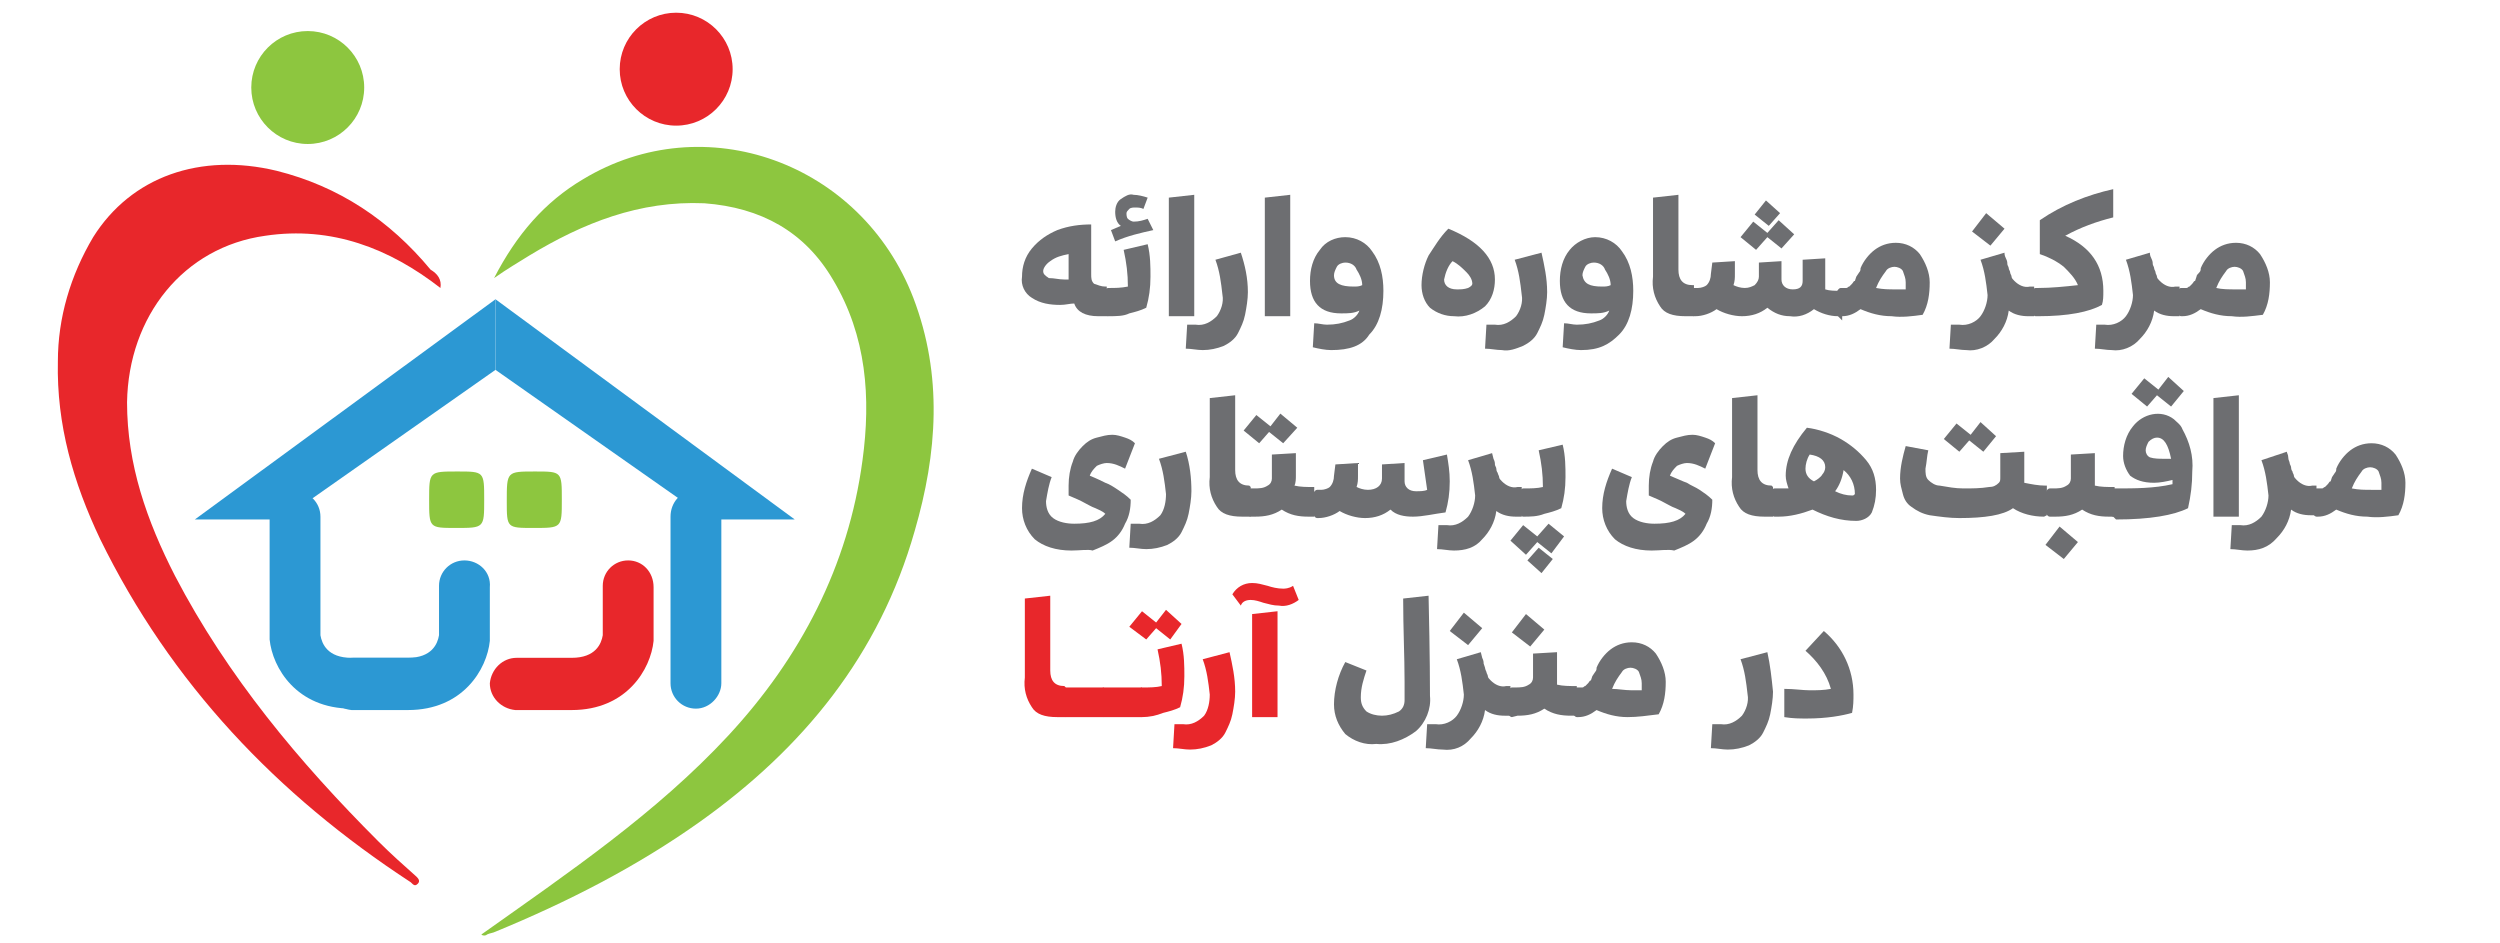 <?xml version="1.0" encoding="utf-8"?>
<!-- Generator: Adobe Illustrator 25.0.0, SVG Export Plug-In . SVG Version: 6.00 Build 0)  -->
<svg version="1.1" id="Layer_1" xmlns="http://www.w3.org/2000/svg" xmlns:xlink="http://www.w3.org/1999/xlink" x="0px" y="0px"
	 viewBox="0 0 177.1 66.8" style="enable-background:new 0 0 177.1 66.8;" xml:space="preserve">
<style type="text/css">
	.st0{fill:#2C98D3;}
	.st1{fill:#8DC63F;}
	.st2{fill:#E8272B;}
	.st3{fill:#6D6E71;}
</style>
<g>
	<polygon class="st0" points="13.8,36.8 35.1,21.2 35.1,26.2 20,36.8 	"/>
	<polygon class="st0" points="56.3,36.8 35.1,21.2 35.1,26.2 50.2,36.8 	"/>
	<path class="st1" d="M34.1,66.2c6.2-4.4,12.4-8.6,17.5-14.1s8.5-12,9.5-19.5c0.6-4.4,0.3-8.8-2.1-12.8c-2-3.4-5.1-5.1-9.1-5.4
		c-4.6-0.2-8.6,1.4-12.4,3.7c-0.8,0.5-1.5,0.9-2.5,1.6c1.6-3.1,3.6-5.4,6.3-7c8.6-5.2,19.7-1.2,23.4,8.4c2.1,5.5,1.7,11,0.1,16.5
		c-2.5,8.8-7.9,15.4-15.2,20.6c-4.5,3.2-9.4,5.7-14.5,7.8c-0.2,0.1-0.4,0.1-0.6,0.2C34.4,66.3,34.2,66.3,34.1,66.2z"/>
	<path class="st2" d="M31.2,20.4c-3.6-2.8-7.7-4.4-12.4-3.7C13,17.5,9.1,22.4,9,28.5c0,4.4,1.4,8.4,3.4,12.3
		c3.7,7.1,8.8,13.2,14.4,18.8c0.9,0.9,1.8,1.7,2.7,2.5c0.1,0.1,0.3,0.3,0.1,0.5c-0.2,0.2-0.3,0.1-0.5-0.1c-9.5-6.2-17-14.1-22-24.3
		c-1.9-4-3.1-8.1-3-12.6c0-3.1,0.9-6.1,2.5-8.8c2.7-4.3,7.6-6,13-4.7c4.4,1.1,8,3.5,10.9,7C31,19.4,31.3,19.8,31.2,20.4L31.2,20.4z"
		/>
	<path class="st2" d="M31.2,20.4L31.2,20.4L31.2,20.4L31.2,20.4z"/>
	<path class="st0" d="M29.4,50.2h-4.5c-3.9,0-5.6-2.9-5.8-4.9v-0.1v-8.6c0-1,0.8-1.8,1.8-1.8c1,0,1.8,0.8,1.8,1.8V45
		c0.1,0.6,0.5,1.6,2.2,1.6h4.5c1,0,1.8,0.7,1.9,1.7c0,1-0.7,1.8-1.7,1.9C29.5,50.2,29.4,50.2,29.4,50.2L29.4,50.2z"/>
	<path class="st2" d="M44.5,39.7c-1,0-1.8,0.8-1.8,1.8V45c-0.1,0.6-0.5,1.6-2.2,1.6h-3.9c-1,0-1.8,0.8-1.9,1.8c0,1,0.8,1.8,1.8,1.9
		l0,0h4c3.9,0,5.6-2.9,5.8-4.9v-3.8C46.3,40.5,45.5,39.7,44.5,39.7z"/>
	<path class="st0" d="M32.9,39.7c-1,0-1.8,0.8-1.8,1.8V45c-0.1,0.6-0.5,1.6-2.2,1.6h-3.9c-1,0-1.8,0.8-1.9,1.8s0.8,1.8,1.8,1.9l0,0
		l0,0h4c3.9,0,5.6-2.9,5.8-4.9v-3.8C34.8,40.5,33.9,39.7,32.9,39.7z"/>
	<path class="st0" d="M49.3,50.2c-1,0-1.8-0.8-1.8-1.8c0,0,0,0,0,0V36.6c0-1,0.7-1.8,1.7-1.9s1.8,0.7,1.9,1.7c0,0.1,0,0.1,0,0.2
		v11.8C51.1,49.3,50.3,50.2,49.3,50.2C49.3,50.2,49.3,50.2,49.3,50.2z"/>
	<path class="st1" d="M39.8,35.4c0,2,0,2-2,2c-1.9,0-1.9,0-1.9-1.9c0-2.1,0-2.1,2-2.1C39.8,33.4,39.8,33.4,39.8,35.4z"/>
	<path class="st1" d="M30.4,35.4c0-2,0-2,2-2c1.9,0,1.9,0,1.9,2c0,2,0,2-2,2C30.4,37.4,30.4,37.4,30.4,35.4z"/>
	<circle class="st1" cx="21.8" cy="6.2" r="4"/>
	<circle class="st2" cx="47.9" cy="4.9" r="4"/>
</g>
<g>
	<path class="st3" d="M78.5,22.4h-0.7c-0.9,0-1.5-0.3-1.7-0.9c-0.3,0-0.6,0.1-1,0.1c-0.7,0-1.4-0.1-2-0.5c-0.5-0.3-0.8-0.9-0.7-1.5
		c0-0.7,0.2-1.4,0.7-2c0.5-0.6,1.1-1,1.8-1.3c0.8-0.3,1.6-0.4,2.4-0.4v3.5c0,0.3,0,0.5,0.2,0.7c0.3,0.1,0.5,0.2,0.8,0.2h0.1
		L78.5,22.4z M75.4,19.8c0.1,0,0.2,0,0.3,0V18c-0.5,0.1-0.9,0.2-1.3,0.5c-0.3,0.2-0.5,0.5-0.5,0.7s0.1,0.3,0.4,0.5
		C74.7,19.7,75,19.8,75.4,19.8z"/>
	<path class="st3" d="M78.5,22.4c-0.1,0-0.2-0.1-0.3-0.3c-0.1-0.2-0.1-0.5-0.1-0.7c0-0.3,0-0.5,0.1-0.7c0.1-0.2,0.2-0.3,0.3-0.3h0.1
		c0.4,0,0.8,0,1.3-0.1c0-0.9-0.1-1.7-0.3-2.6l1.7-0.4c0.2,0.8,0.2,1.6,0.2,2.3c0,0.8-0.1,1.5-0.3,2.2c-0.4,0.2-0.8,0.3-1.2,0.4
		C79.6,22.4,79.1,22.4,78.5,22.4L78.5,22.4z M81.7,16.3c-0.9,0.2-1.8,0.4-2.7,0.8l-0.3-0.8c0.2-0.1,0.5-0.2,0.7-0.3
		c-0.3-0.2-0.4-0.6-0.4-1c0-0.3,0.1-0.7,0.4-0.9c0.3-0.2,0.6-0.4,0.9-0.3c0.3,0,0.7,0.1,1,0.2l-0.3,0.8c-0.2-0.1-0.4-0.1-0.6-0.1
		c-0.1,0-0.3,0-0.4,0.1c-0.1,0.1-0.2,0.2-0.2,0.3c0,0.1,0,0.3,0.1,0.4c0.1,0.1,0.3,0.2,0.4,0.2c0.4,0,0.7-0.1,1-0.2L81.7,16.3z"/>
	<path class="st3" d="M84.6,22.4h-1.8V14l1.8-0.2V22.4z"/>
	<path class="st3" d="M88.4,20.7c0,0.5-0.1,1.1-0.2,1.6c-0.1,0.5-0.3,0.9-0.5,1.3c-0.2,0.4-0.6,0.7-1,0.9c-0.5,0.2-1,0.3-1.5,0.3
		c-0.4,0-0.8-0.1-1.2-0.1l0.1-1.7c0.2,0,0.4,0,0.6,0c0.6,0.1,1.1-0.2,1.5-0.6c0.3-0.4,0.5-1,0.4-1.5c-0.1-0.9-0.2-1.7-0.5-2.5
		l1.8-0.5C88.2,18.8,88.4,19.7,88.4,20.7z"/>
	<path class="st3" d="M91.4,22.4h-1.8V14l1.8-0.2V22.4z"/>
	<path class="st3" d="M94.3,24.8c-0.4,0-0.9-0.1-1.3-0.2l0.1-1.7c0.3,0,0.6,0.1,0.9,0.1c0.6,0,1.1-0.1,1.6-0.3
		c0.3-0.1,0.6-0.4,0.7-0.7c-0.4,0.2-0.8,0.2-1.3,0.2c-1.5,0-2.2-0.8-2.2-2.3c0-0.8,0.2-1.6,0.7-2.2c0.4-0.6,1.1-0.9,1.8-0.9
		c0.8,0,1.5,0.4,1.9,1c0.6,0.8,0.8,1.8,0.8,2.8c0,1.3-0.3,2.4-1,3.1C96.5,24.5,95.6,24.8,94.3,24.8z M95.9,20.3c0.2,0,0.4,0,0.6-0.1
		c0-0.4-0.2-0.8-0.4-1.1c-0.1-0.3-0.4-0.5-0.8-0.5c-0.2,0-0.5,0.1-0.6,0.3c-0.1,0.2-0.2,0.4-0.2,0.6C94.5,20.1,95,20.3,95.9,20.3
		L95.9,20.3z"/>
	<path class="st3" d="M102.6,16.2c2.2,0.9,3.3,2.1,3.3,3.6c0,0.7-0.2,1.4-0.7,1.9c-0.6,0.5-1.4,0.8-2.2,0.7c-0.6,0-1.2-0.2-1.7-0.6
		c-0.4-0.4-0.6-1-0.6-1.6c0-0.7,0.2-1.5,0.5-2.1C101.6,17.5,102,16.8,102.6,16.2z M103.2,20.5c0.3,0,0.5,0,0.8-0.1
		c0.2-0.1,0.3-0.2,0.3-0.3c0-0.3-0.2-0.6-0.4-0.8c-0.3-0.3-0.6-0.6-1-0.8c-0.3,0.3-0.5,0.8-0.6,1.3
		C102.3,20.2,102.6,20.5,103.2,20.5L103.2,20.5z"/>
	<path class="st3" d="M109.6,20.7c0,0.5-0.1,1.1-0.2,1.6c-0.1,0.5-0.3,0.9-0.5,1.3c-0.2,0.4-0.6,0.7-1,0.9c-0.5,0.2-1,0.4-1.5,0.3
		c-0.4,0-0.8-0.1-1.2-0.1l0.1-1.7c0.2,0,0.4,0,0.6,0c0.6,0.1,1.1-0.2,1.5-0.6c0.3-0.4,0.5-1,0.4-1.5c-0.1-0.9-0.2-1.7-0.5-2.5
		l1.9-0.5C109.4,18.8,109.6,19.7,109.6,20.7z"/>
	<path class="st3" d="M112,24.8c-0.4,0-0.9-0.1-1.3-0.2l0.1-1.7c0.3,0,0.6,0.1,0.9,0.1c0.6,0,1.1-0.1,1.6-0.3
		c0.3-0.1,0.6-0.4,0.7-0.7c-0.4,0.2-0.8,0.2-1.3,0.2c-1.5,0-2.2-0.8-2.2-2.3c0-0.8,0.2-1.6,0.7-2.2c0.4-0.5,1.1-0.9,1.8-0.9
		c0.8,0,1.5,0.4,1.9,1c0.6,0.8,0.8,1.8,0.8,2.8c0,1.3-0.3,2.4-1,3.1S113.3,24.8,112,24.8z M113.5,20.3c0.2,0,0.4,0,0.6-0.1
		c0-0.4-0.2-0.8-0.4-1.1c-0.1-0.3-0.4-0.5-0.8-0.5c-0.2,0-0.5,0.1-0.6,0.3c-0.1,0.2-0.2,0.4-0.2,0.6
		C112.2,20.1,112.6,20.3,113.5,20.3L113.5,20.3z"/>
	<path class="st3" d="M120,20.3v2.1h-0.6c-0.9,0-1.5-0.2-1.8-0.7c-0.4-0.6-0.6-1.3-0.5-2.1V14l1.8-0.2v5.3c0,0.7,0.3,1.1,1,1.1H120z
		"/>
	<path class="st3" d="M130.2,22.4c-0.6,0-1.2-0.2-1.7-0.5c-0.5,0.4-1.1,0.6-1.7,0.5c-0.6,0-1.1-0.2-1.6-0.6
		c-0.5,0.4-1.1,0.6-1.8,0.6c-0.6,0-1.3-0.2-1.8-0.5c-0.4,0.3-1,0.5-1.5,0.5H120c-0.1,0-0.2-0.1-0.3-0.3c-0.1-0.2-0.1-0.5-0.1-0.7
		c0-0.3,0-0.5,0.1-0.7c0.1-0.2,0.2-0.3,0.3-0.3h0.3c0.2,0,0.5-0.1,0.6-0.2c0.2-0.2,0.3-0.5,0.3-0.8l0.1-0.8l1.6-0.1l0,0.9
		c0,0.3,0,0.5-0.1,0.8c0.2,0.1,0.5,0.2,0.8,0.2c0.3,0,0.5-0.1,0.7-0.2c0.2-0.2,0.3-0.4,0.3-0.6v-1l1.6-0.1v1.3
		c0,0.4,0.3,0.7,0.8,0.7s0.7-0.2,0.7-0.6v-1.5l1.6-0.1v1.7c0,0.1,0,0.3,0,0.5c0.3,0.1,0.7,0.1,1,0.1h0.2v2.1L130.2,22.4z
		 M126.2,17.6l-1-0.8l-0.8,0.9l-1.1-0.9l0.9-1.1l1,0.8l0.8-0.9l1.1,1L126.2,17.6z M125.1,14.2l1,0.9l-0.8,0.9l-1-0.8L125.1,14.2z"/>
	<path class="st3" d="M134,22.4c-0.8,0-1.5-0.2-2.2-0.5c-0.4,0.3-0.8,0.5-1.3,0.5h-0.1c-0.1,0-0.2-0.1-0.3-0.3
		c-0.1-0.2-0.1-0.5-0.1-0.7c0-0.3,0-0.5,0.1-0.7c0.1-0.2,0.2-0.3,0.3-0.3h0.2c0.1,0,0.2,0,0.2,0c0.1,0,0.1-0.1,0.2-0.1
		c0.1-0.1,0.1-0.1,0.2-0.2c0.1-0.1,0.1-0.2,0.2-0.2l0.1-0.3l0.2-0.3c0.1-0.1,0.1-0.2,0.1-0.3c0.2-0.5,0.6-1,1-1.3
		c0.4-0.3,0.9-0.5,1.5-0.5c0.7,0,1.3,0.3,1.7,0.8c0.4,0.6,0.7,1.3,0.7,2c0,0.8-0.1,1.6-0.5,2.3C135.5,22.4,134.7,22.5,134,22.4z
		 M134.3,20.5c0.2,0,0.5,0,0.7,0c0-0.1,0-0.3,0-0.5c0-0.3-0.1-0.5-0.2-0.8c-0.1-0.2-0.4-0.3-0.6-0.3c-0.2,0-0.5,0.1-0.6,0.3
		c-0.3,0.4-0.5,0.7-0.7,1.2C133.4,20.5,133.8,20.5,134.3,20.5z"/>
	<path class="st3" d="M139.3,24.8c-0.4,0-0.8-0.1-1.2-0.1l0.1-1.7c0.2,0,0.4,0,0.6,0c0.6,0.1,1.2-0.2,1.5-0.6c0.3-0.4,0.5-1,0.5-1.5
		c-0.1-0.9-0.2-1.7-0.5-2.5l1.7-0.5c0,0.1,0,0.2,0.1,0.4c0.1,0.2,0.1,0.3,0.1,0.4c0,0.1,0.1,0.2,0.1,0.3c0,0.1,0.1,0.2,0.1,0.3
		c0,0.1,0.1,0.2,0.1,0.3c0,0.1,0.1,0.2,0.2,0.3c0.3,0.3,0.7,0.5,1.1,0.4h0.3v2.1h-0.4c-0.5,0-1-0.1-1.4-0.4c-0.1,0.8-0.5,1.5-1,2
		C140.8,24.6,140,24.9,139.3,24.8z M140.7,15.1l1.3,1.1l-1,1.2l-1.3-1L140.7,15.1z"/>
	<path class="st3" d="M144.2,22.4c-0.1,0-0.2-0.1-0.3-0.3c-0.1-0.2-0.1-0.5-0.1-0.7c0-0.3,0-0.5,0.1-0.7c0.1-0.2,0.2-0.3,0.3-0.3
		h0.2c0.9,0,1.9-0.1,2.8-0.2c-0.2-0.5-0.6-0.9-1-1.3c-0.5-0.4-1.1-0.7-1.7-0.9v-2.4c1.6-1.1,3.4-1.8,5.2-2.2v2
		c-1.2,0.3-2.3,0.7-3.4,1.3c1.8,0.8,2.7,2.1,2.7,3.9c0,0.4,0,0.7-0.1,1c-0.9,0.5-2.4,0.8-4.5,0.8L144.2,22.4z"/>
	<path class="st3" d="M149.6,24.8c-0.4,0-0.8-0.1-1.2-0.1l0.1-1.7c0.2,0,0.4,0,0.6,0c0.6,0.1,1.2-0.2,1.5-0.6c0.3-0.4,0.5-1,0.5-1.5
		c-0.1-0.9-0.2-1.7-0.5-2.5l1.7-0.5c0,0.1,0,0.2,0.1,0.4c0.1,0.2,0.1,0.3,0.1,0.4c0,0.1,0.1,0.2,0.1,0.3c0,0.1,0.1,0.2,0.1,0.3
		c0,0.1,0.1,0.2,0.1,0.3c0,0.1,0.1,0.2,0.2,0.3c0.3,0.3,0.7,0.5,1.1,0.4h0.3v2.1H154c-0.5,0-1-0.1-1.4-0.4c-0.1,0.8-0.5,1.5-1,2
		C151.1,24.6,150.3,24.9,149.6,24.8z"/>
	<path class="st3" d="M158.1,22.4c-0.8,0-1.5-0.2-2.2-0.5c-0.4,0.3-0.8,0.5-1.3,0.5h-0.1c-0.1,0-0.2-0.1-0.3-0.3
		c-0.1-0.2-0.1-0.5-0.1-0.7c0-0.3,0-0.5,0.1-0.7c0.1-0.2,0.2-0.3,0.3-0.3h0.2c0.1,0,0.2,0,0.2,0c0.1,0,0.1-0.1,0.2-0.1
		c0.1-0.1,0.1-0.1,0.2-0.2c0.1-0.1,0.1-0.2,0.2-0.2l0.1-0.3c0-0.1,0.1-0.2,0.2-0.3c0.1-0.1,0.1-0.2,0.1-0.3c0.2-0.5,0.6-1,1-1.3
		c0.4-0.3,0.9-0.5,1.5-0.5c0.7,0,1.3,0.3,1.7,0.8c0.4,0.6,0.7,1.3,0.7,2c0,0.8-0.1,1.6-0.5,2.3C159.5,22.4,158.8,22.5,158.1,22.4z
		 M158.4,20.5c0.2,0,0.5,0,0.7,0c0-0.2,0-0.3,0-0.5c0-0.3-0.1-0.5-0.2-0.8c-0.1-0.2-0.4-0.3-0.6-0.3c-0.2,0-0.5,0.1-0.6,0.3
		c-0.3,0.4-0.5,0.7-0.7,1.2C157.4,20.5,157.9,20.5,158.4,20.5z"/>
	<path class="st3" d="M75.9,39c-1.1,0-2-0.3-2.6-0.8c-0.6-0.6-0.9-1.4-0.9-2.2c0-1,0.3-1.9,0.7-2.8l1.4,0.6
		c-0.2,0.5-0.3,1.1-0.4,1.7c0,0.4,0.1,0.9,0.5,1.2c0.4,0.3,1,0.4,1.5,0.4c1.1,0,1.8-0.2,2.2-0.7c-0.2-0.2-0.5-0.3-0.7-0.4
		c-0.3-0.1-0.6-0.3-1-0.5c-0.4-0.2-0.7-0.3-0.9-0.4c0-0.3,0-0.5,0-0.7c0-0.6,0.1-1.2,0.3-1.7c0.1-0.4,0.4-0.8,0.7-1.1
		c0.3-0.3,0.6-0.5,1-0.6c0.4-0.1,0.7-0.2,1.1-0.2c0.3,0,0.6,0.1,0.9,0.2c0.3,0.1,0.5,0.2,0.7,0.4l-0.7,1.8c-0.4-0.2-0.8-0.4-1.3-0.4
		c-0.2,0-0.5,0.1-0.7,0.2c-0.2,0.2-0.4,0.4-0.5,0.7c0.5,0.2,0.9,0.4,1.1,0.5c0.3,0.1,0.6,0.3,0.9,0.5c0.3,0.2,0.6,0.4,0.9,0.7
		c0,0.6-0.1,1.2-0.4,1.7c-0.2,0.5-0.5,0.9-0.9,1.2c-0.4,0.3-0.9,0.5-1.4,0.7C77.1,38.9,76.5,39,75.9,39z"/>
	<path class="st3" d="M84.4,34.8c0,0.5-0.1,1.1-0.2,1.6c-0.1,0.5-0.3,0.9-0.5,1.3c-0.2,0.4-0.6,0.7-1,0.9c-0.5,0.2-1,0.3-1.5,0.3
		c-0.4,0-0.8-0.1-1.2-0.1l0.1-1.7c0.2,0,0.4,0,0.6,0c0.6,0.1,1.1-0.2,1.5-0.6c0.3-0.4,0.4-1,0.4-1.5c-0.1-0.9-0.2-1.7-0.5-2.5L84,32
		C84.3,32.9,84.4,33.9,84.4,34.8z"/>
	<path class="st3" d="M88.6,34.5v2.1H88c-0.9,0-1.5-0.2-1.8-0.7c-0.4-0.6-0.6-1.3-0.5-2.1v-5.6l1.8-0.2v5.3c0,0.7,0.3,1.1,1,1.1
		L88.6,34.5z"/>
	<path class="st3" d="M90.9,31.4l-1-0.8l-0.7,0.8l-1.1-0.9l0.9-1.1l1,0.8l0.7-0.9l1.2,1L90.9,31.4z M88.6,36.6
		c-0.1,0-0.2-0.1-0.3-0.3c-0.1-0.2-0.1-0.5-0.1-0.7c0-0.3,0-0.5,0.1-0.7c0.1-0.2,0.2-0.3,0.3-0.3h0.2c0.4,0,0.7,0,1-0.2
		c0.2-0.1,0.3-0.3,0.3-0.5v-1.7l1.7-0.1v1.6c0,0.2,0,0.5-0.1,0.7c0.4,0.1,0.9,0.1,1.3,0.1h0.1v2.1h-0.4c-0.7,0-1.3-0.1-1.9-0.5
		c-0.6,0.4-1.2,0.5-1.9,0.5L88.6,36.6z"/>
	<path class="st3" d="M100.1,36.6c-0.6,0-1.2-0.1-1.6-0.5c-0.5,0.4-1.1,0.6-1.8,0.6c-0.6,0-1.3-0.2-1.8-0.5c-0.4,0.3-1,0.5-1.5,0.5
		h-0.1c-0.1,0-0.2-0.1-0.3-0.3c-0.1-0.2-0.1-0.5-0.1-0.7c0-0.3,0-0.5,0.1-0.7c0.1-0.2,0.2-0.3,0.3-0.3h0.3c0.2,0,0.5-0.1,0.6-0.2
		c0.2-0.2,0.3-0.5,0.3-0.8l0.1-0.8l1.6-0.1l0,0.9c0,0.3,0,0.5-0.1,0.8c0.2,0.1,0.5,0.2,0.8,0.2c0.6,0,1-0.3,1-0.8v-1l1.6-0.1v1.3
		c0,0.4,0.3,0.7,0.8,0.7c0.3,0,0.6,0,0.8-0.1c-0.1-0.7-0.2-1.4-0.3-2.1l1.7-0.4c0.1,0.6,0.2,1.2,0.2,1.9c0,0.8-0.1,1.5-0.3,2.2
		C101.6,36.4,100.8,36.6,100.1,36.6z"/>
	<path class="st3" d="M103,39c-0.4,0-0.8-0.1-1.2-0.1l0.1-1.7c0.2,0,0.4,0,0.6,0c0.6,0.1,1.1-0.2,1.5-0.6c0.3-0.4,0.5-1,0.5-1.5
		c-0.1-0.9-0.2-1.7-0.5-2.5l1.7-0.5l0.1,0.4c0.1,0.2,0.1,0.3,0.1,0.4c0,0.1,0.1,0.2,0.1,0.3c0,0.2,0.1,0.3,0.1,0.3
		c0,0.1,0.1,0.2,0.1,0.3c0,0.1,0.1,0.2,0.2,0.3c0.3,0.3,0.7,0.5,1.1,0.4h0.3v2.1h-0.4c-0.5,0-1-0.1-1.4-0.4c-0.1,0.8-0.5,1.5-1,2
		C104.5,38.8,103.8,39,103,39z"/>
	<path class="st3" d="M109.9,39.2l-1-0.8l-0.8,0.9l-1.1-1l0.9-1.1l1,0.8l0.8-0.9l1.1,0.9L109.9,39.2z M107.9,36.6
		c-0.1,0-0.2-0.1-0.3-0.3c-0.1-0.2-0.1-0.5-0.1-0.7c0-0.3,0-0.5,0.1-0.7c0.1-0.2,0.2-0.3,0.3-0.3h0.1c0.4,0,0.9,0,1.3-0.1
		c0-0.9-0.1-1.7-0.3-2.6l1.7-0.4c0.2,0.8,0.2,1.6,0.2,2.3c0,0.8-0.1,1.5-0.3,2.2c-0.4,0.2-0.8,0.3-1.2,0.4
		C108.9,36.6,108.4,36.6,107.9,36.6L107.9,36.6z M109.2,40.6l-1-0.9l0.8-0.9l1,0.8L109.2,40.6z"/>
	<path class="st3" d="M117,39c-1.1,0-2-0.3-2.6-0.8c-0.6-0.6-0.9-1.4-0.9-2.2c0-1,0.3-1.9,0.7-2.8l1.4,0.6c-0.2,0.5-0.3,1.1-0.4,1.7
		c0,0.4,0.1,0.9,0.5,1.2c0.4,0.3,1,0.4,1.5,0.4c1.1,0,1.8-0.2,2.2-0.7c-0.2-0.2-0.5-0.3-0.7-0.4c-0.3-0.1-0.6-0.3-1-0.5
		c-0.4-0.2-0.7-0.3-0.9-0.4c0-0.3,0-0.5,0-0.7c0-0.6,0.1-1.2,0.3-1.7c0.1-0.4,0.4-0.8,0.7-1.1c0.3-0.3,0.6-0.5,1-0.6
		c0.4-0.1,0.7-0.2,1.1-0.2c0.3,0,0.6,0.1,0.9,0.2c0.3,0.1,0.5,0.2,0.7,0.4l-0.7,1.8c-0.4-0.2-0.8-0.4-1.3-0.4
		c-0.2,0-0.5,0.1-0.7,0.2c-0.2,0.2-0.4,0.4-0.5,0.7c0.5,0.2,0.9,0.4,1.2,0.5c0.3,0.2,0.6,0.3,0.9,0.5c0.3,0.2,0.6,0.4,0.9,0.7
		c0,0.6-0.1,1.2-0.4,1.7c-0.2,0.5-0.5,0.9-0.9,1.2c-0.4,0.3-0.9,0.5-1.4,0.7C118.2,38.9,117.6,39,117,39z"/>
	<path class="st3" d="M125.6,34.5v2.1h-0.6c-0.9,0-1.5-0.2-1.8-0.7c-0.4-0.6-0.6-1.3-0.5-2.1v-5.6l1.8-0.2v5.3c0,0.7,0.3,1.1,1,1.1
		L125.6,34.5z"/>
	<path class="st3" d="M131.5,36.9c-1.1,0-2.1-0.3-3.1-0.8c-0.8,0.3-1.6,0.5-2.4,0.5h-0.3c-0.1,0-0.2-0.1-0.3-0.3
		c-0.1-0.2-0.1-0.5-0.1-0.7c0-0.3,0-0.5,0.1-0.7c0.1-0.2,0.2-0.3,0.3-0.3h0.2c0.3,0,0.6,0,0.8,0c-0.1-0.3-0.2-0.6-0.2-0.9
		c0-1.1,0.5-2.2,1.5-3.4c0.8,0.1,1.7,0.4,2.4,0.8c0.7,0.4,1.3,0.9,1.8,1.5c0.5,0.6,0.7,1.3,0.7,2.1c0,0.6-0.1,1.1-0.3,1.6
		C132.4,36.7,131.9,36.9,131.5,36.9z M127.9,33.2c0,0.4,0.2,0.7,0.6,0.9c0.2-0.1,0.5-0.3,0.6-0.5c0.1-0.1,0.2-0.3,0.2-0.5
		c0-0.5-0.4-0.8-1.1-0.9C128,32.5,127.9,32.9,127.9,33.2z M131.2,35.1c0.1,0,0.1,0,0.2-0.1c0,0,0,0,0,0c0-0.7-0.3-1.3-0.8-1.7
		c-0.1,0.6-0.3,1.1-0.6,1.5C130.4,35,130.8,35.1,131.2,35.1L131.2,35.1z"/>
	<path class="st3" d="M144.8,36.6c-0.8,0-1.6-0.2-2.2-0.6c-0.7,0.5-2,0.7-3.8,0.7c-0.7,0-1.4-0.1-2.1-0.2c-0.5-0.1-0.9-0.3-1.3-0.6
		c-0.3-0.2-0.5-0.5-0.6-0.9c-0.1-0.4-0.2-0.7-0.2-1.1c0-0.8,0.2-1.6,0.4-2.3l1.6,0.3c-0.1,0.4-0.1,0.8-0.2,1.3c0,0.3,0,0.6,0.2,0.8
		c0.2,0.2,0.5,0.4,0.8,0.4c0.6,0.1,1.1,0.2,1.7,0.2c0.6,0,1.2,0,1.8-0.1c0.3,0,0.5-0.1,0.7-0.3c0.1-0.1,0.1-0.2,0.1-0.4v-1.7
		l1.7-0.1v2c0,0.1,0,0.2,0,0.2c0.5,0.1,1,0.2,1.5,0.2h0.1v2.1L144.8,36.6z M140.5,32l-1-0.8l-0.7,0.8l-1.1-0.9l0.9-1.1l1,0.8
		l0.7-0.9l1.1,1L140.5,32z"/>
	<path class="st3" d="M145.2,36.6c-0.1,0-0.2-0.1-0.3-0.3c-0.1-0.2-0.1-0.5-0.1-0.7c0-0.3,0-0.5,0.1-0.7c0.1-0.2,0.2-0.3,0.3-0.3
		h0.2c0.4,0,0.7,0,1-0.2c0.2-0.1,0.3-0.3,0.3-0.5v-1.7l1.7-0.1v1.6c0,0.2,0,0.5,0,0.7c0.4,0.1,0.9,0.1,1.3,0.1h0.1v2.1h-0.4
		c-0.7,0-1.3-0.1-1.9-0.5c-0.6,0.4-1.2,0.5-1.9,0.5L145.2,36.6z M145.9,37.3l1.3,1.1l-1,1.2l-1.3-1L145.9,37.3z"/>
	<path class="st3" d="M149.7,36.6c-0.1,0-0.2-0.1-0.3-0.3c-0.1-0.2-0.1-0.5-0.1-0.7c0-0.3,0-0.5,0.1-0.7c0.1-0.2,0.2-0.3,0.3-0.3
		h0.2c1.3,0,2.7,0,4-0.3c0-0.1,0-0.2,0-0.3v0c-0.4,0.1-0.9,0.2-1.3,0.2c-0.8,0-1.3-0.2-1.7-0.5c-0.3-0.4-0.5-0.9-0.5-1.4
		c0-0.7,0.2-1.5,0.7-2.1c0.7-0.9,2-1.2,2.9-0.5c0.2,0.2,0.5,0.4,0.6,0.7c0.5,0.9,0.8,1.9,0.7,3c0,0.9-0.1,1.7-0.3,2.6
		c-1,0.5-2.7,0.8-5.1,0.8L149.7,36.6z M153.8,28.8l-1-0.8l-0.7,0.8l-1.1-0.9l0.9-1.1l1,0.8l0.7-0.9l1.1,1L153.8,28.8z M153.3,32.5
		c0.2,0,0.3,0,0.5,0c-0.2-1-0.5-1.5-1-1.5c-0.2,0-0.4,0.1-0.6,0.3c-0.1,0.2-0.2,0.4-0.2,0.6c0,0.2,0.1,0.4,0.3,0.5
		C152.6,32.5,153,32.5,153.3,32.5L153.3,32.5z"/>
	<path class="st3" d="M158.6,36.6h-1.8v-8.4l1.8-0.2V36.6z"/>
	<path class="st3" d="M159.2,39c-0.4,0-0.8-0.1-1.2-0.1l0.1-1.7c0.2,0,0.4,0,0.6,0c0.6,0.1,1.1-0.2,1.5-0.6c0.3-0.4,0.5-1,0.5-1.5
		c-0.1-0.9-0.2-1.7-0.5-2.5L162,32c0,0.1,0.1,0.2,0.1,0.4s0.1,0.3,0.1,0.4c0,0.1,0.1,0.2,0.1,0.3c0,0.2,0.1,0.3,0.1,0.3
		c0,0.1,0.1,0.2,0.1,0.3c0,0.1,0.1,0.2,0.2,0.3c0.3,0.3,0.7,0.5,1.1,0.4h0.3v2.1h-0.4c-0.5,0-1-0.1-1.4-0.4c-0.1,0.8-0.5,1.5-1,2
		C160.7,38.8,160,39,159.2,39z"/>
	<path class="st3" d="M167.7,36.6c-0.8,0-1.5-0.2-2.2-0.5c-0.4,0.3-0.8,0.5-1.3,0.5h-0.1c-0.1,0-0.2-0.1-0.3-0.3
		c-0.1-0.2-0.1-0.5-0.1-0.7c0-0.3,0-0.5,0.1-0.7c0.1-0.2,0.2-0.3,0.3-0.3h0.2c0.1,0,0.2,0,0.2,0c0.1,0,0.1-0.1,0.2-0.1
		c0.1-0.1,0.1-0.1,0.2-0.2c0.1-0.1,0.1-0.2,0.2-0.2l0.1-0.3l0.2-0.3c0.1-0.1,0.1-0.2,0.1-0.3c0.2-0.5,0.6-1,1-1.3
		c0.4-0.3,0.9-0.5,1.5-0.5c0.7,0,1.3,0.3,1.7,0.8c0.4,0.6,0.7,1.3,0.7,2c0,0.8-0.1,1.6-0.5,2.3C169.2,36.6,168.4,36.7,167.7,36.6z
		 M168,34.7c0.2,0,0.5,0,0.7,0c0-0.1,0-0.3,0-0.5c0-0.3-0.1-0.5-0.2-0.8c-0.1-0.2-0.4-0.3-0.6-0.3c-0.2,0-0.5,0.1-0.6,0.3
		c-0.3,0.4-0.5,0.7-0.7,1.2C167.1,34.7,167.5,34.7,168,34.7L168,34.7z"/>
	<path class="st2" d="M75.5,48.7v2.1h-0.6c-0.9,0-1.5-0.2-1.8-0.7c-0.4-0.6-0.6-1.3-0.5-2.1v-5.6l1.8-0.2v5.3c0,0.7,0.3,1.1,1,1.1
		L75.5,48.7z"/>
	<path class="st2" d="M75.5,50.8c-0.1,0-0.2-0.1-0.3-0.3c-0.2-0.5-0.2-1,0-1.5c0.1-0.2,0.2-0.3,0.3-0.3h2.7v2.1L75.5,50.8z"/>
	<path class="st2" d="M78.2,50.8c-0.1,0-0.2-0.1-0.3-0.3c-0.2-0.5-0.2-1,0-1.5c0.1-0.2,0.2-0.3,0.3-0.3h2.7v2.1L78.2,50.8z"/>
	<path class="st2" d="M82.9,45.3l-1-0.8l-0.7,0.8L80,44.4l0.9-1.1l1,0.8l0.7-0.9l1.1,1L82.9,45.3z M80.9,50.8
		c-0.1,0-0.2-0.1-0.3-0.3c-0.2-0.5-0.2-1,0-1.5c0.1-0.2,0.2-0.3,0.3-0.3H81c0.4,0,0.9,0,1.3-0.1c0-0.9-0.1-1.7-0.3-2.6l1.7-0.4
		c0.2,0.8,0.2,1.6,0.2,2.3c0,0.8-0.1,1.5-0.3,2.2c-0.4,0.2-0.8,0.3-1.2,0.4C81.9,50.7,81.4,50.8,80.9,50.8L80.9,50.8z"/>
	<path class="st2" d="M87.5,49c0,0.5-0.1,1.1-0.2,1.6c-0.1,0.5-0.3,0.9-0.5,1.3c-0.2,0.4-0.6,0.7-1,0.9c-0.5,0.2-1,0.3-1.5,0.3
		c-0.4,0-0.8-0.1-1.2-0.1l0.1-1.7c0.2,0,0.4,0,0.6,0c0.6,0.1,1.1-0.2,1.5-0.6c0.3-0.4,0.4-1,0.4-1.5c-0.1-0.9-0.2-1.7-0.5-2.5
		l1.9-0.5C87.3,47.1,87.5,48,87.5,49z"/>
	<path class="st2" d="M91.6,41.5l0.4,1c-0.4,0.3-0.9,0.5-1.4,0.4c-0.4,0-0.7-0.1-1.1-0.2c-0.3-0.1-0.6-0.2-0.9-0.2
		c-0.3,0-0.6,0.1-0.7,0.4l-0.6-0.8c0.3-0.5,0.8-0.8,1.4-0.8c0.4,0,0.7,0.1,1.1,0.2c0.3,0.1,0.7,0.2,1.1,0.2
		C91,41.7,91.3,41.7,91.6,41.5z M90.5,50.8h-1.8v-7.3l1.8-0.2V50.8z"/>
	<path class="st3" d="M99.4,42.4l1.8-0.2c0.1,4.3,0.1,6.7,0.1,7.1c0.1,0.9-0.3,1.9-1,2.5c-0.8,0.6-1.8,1-2.8,0.9
		c-0.8,0.1-1.6-0.2-2.2-0.7c-0.5-0.6-0.8-1.3-0.8-2.1c0-1,0.3-2.1,0.8-3l1.5,0.6c-0.2,0.6-0.4,1.2-0.4,1.9c0,0.4,0.1,0.7,0.4,1
		c0.3,0.2,0.7,0.3,1.1,0.3c0.4,0,0.8-0.1,1.2-0.3c0.3-0.2,0.4-0.5,0.4-0.8c0-0.1,0-0.5,0-1.3C99.5,46.5,99.4,44.5,99.4,42.4z"/>
	<path class="st3" d="M102.2,53.1c-0.4,0-0.8-0.1-1.2-0.1l0.1-1.7c0.2,0,0.4,0,0.6,0c0.6,0.1,1.2-0.2,1.5-0.6c0.3-0.4,0.5-1,0.5-1.5
		c-0.1-0.9-0.2-1.7-0.5-2.5l1.7-0.5l0.1,0.4c0.1,0.2,0.1,0.3,0.1,0.4l0.1,0.3c0,0.1,0.1,0.3,0.1,0.3c0,0.1,0.1,0.2,0.1,0.3
		c0,0.1,0.1,0.2,0.2,0.3c0.3,0.3,0.7,0.5,1.1,0.4h0.3v2.1h-0.4c-0.5,0-1-0.1-1.4-0.4c-0.1,0.8-0.5,1.5-1,2
		C103.7,52.9,103,53.2,102.2,53.1z M103.7,43.4l1.3,1.1l-1,1.2l-1.3-1L103.7,43.4z"/>
	<path class="st3" d="M107.1,50.8c-0.1,0-0.2-0.1-0.3-0.3c-0.2-0.5-0.2-1,0-1.5c0.1-0.2,0.2-0.3,0.3-0.3h0.2c0.4,0,0.7,0,1-0.2
		c0.2-0.1,0.3-0.3,0.3-0.5v-1.7l1.7-0.1v1.6c0,0.2,0,0.5,0,0.7c0.4,0.1,0.9,0.1,1.3,0.1h0.1v2.1h-0.4c-0.7,0-1.3-0.1-1.9-0.5
		c-0.6,0.4-1.2,0.5-1.9,0.5L107.1,50.8z M108.1,43.5l1.3,1.1l-1,1.2l-1.3-1L108.1,43.5z"/>
	<path class="st3" d="M115.3,50.8c-0.8,0-1.5-0.2-2.2-0.5c-0.4,0.3-0.8,0.5-1.3,0.5h-0.1c-0.1,0-0.2-0.1-0.3-0.3
		c-0.2-0.5-0.2-1,0-1.5c0.1-0.2,0.2-0.3,0.3-0.3h0.2c0.1,0,0.2,0,0.2,0c0.1,0,0.1-0.1,0.2-0.1c0.1-0.1,0.1-0.1,0.2-0.2
		c0.1-0.1,0.1-0.2,0.2-0.2l0.1-0.3l0.2-0.3c0.1-0.1,0.1-0.2,0.1-0.3c0.2-0.5,0.6-1,1-1.3c0.4-0.3,0.9-0.5,1.5-0.5
		c0.7,0,1.3,0.3,1.7,0.8c0.4,0.6,0.7,1.3,0.7,2c0,0.8-0.1,1.6-0.5,2.3C116.7,50.7,116,50.8,115.3,50.8z M115.6,48.9
		c0.2,0,0.5,0,0.7,0c0-0.1,0-0.3,0-0.5c0-0.3-0.1-0.5-0.2-0.8c-0.1-0.2-0.4-0.3-0.6-0.3c-0.2,0-0.5,0.1-0.6,0.3
		c-0.3,0.4-0.5,0.7-0.7,1.2C114.6,48.8,115.1,48.9,115.6,48.9L115.6,48.9z"/>
	<path class="st3" d="M125.6,49c0,0.5-0.1,1.1-0.2,1.6c-0.1,0.5-0.3,0.9-0.5,1.3c-0.2,0.4-0.6,0.7-1,0.9c-0.5,0.2-1,0.3-1.5,0.3
		c-0.4,0-0.8-0.1-1.2-0.1l0.1-1.7c0.2,0,0.4,0,0.6,0c0.6,0.1,1.1-0.2,1.5-0.6c0.3-0.4,0.5-1,0.4-1.5c-0.1-0.9-0.2-1.7-0.5-2.5
		l1.9-0.5C125.4,47.1,125.5,48,125.6,49z"/>
	<path class="st3" d="M128,50.9c-0.5,0-1,0-1.6-0.1v-2c0.7,0,1.3,0.1,1.8,0.1s1,0,1.5-0.1c-0.3-1.1-1-2-1.8-2.7l1.3-1.4
		c1.3,1.1,2.1,2.7,2.1,4.5c0,0.4,0,0.8-0.1,1.3C130.5,50.7,129.4,50.9,128,50.9z"/>
</g>
</svg>
